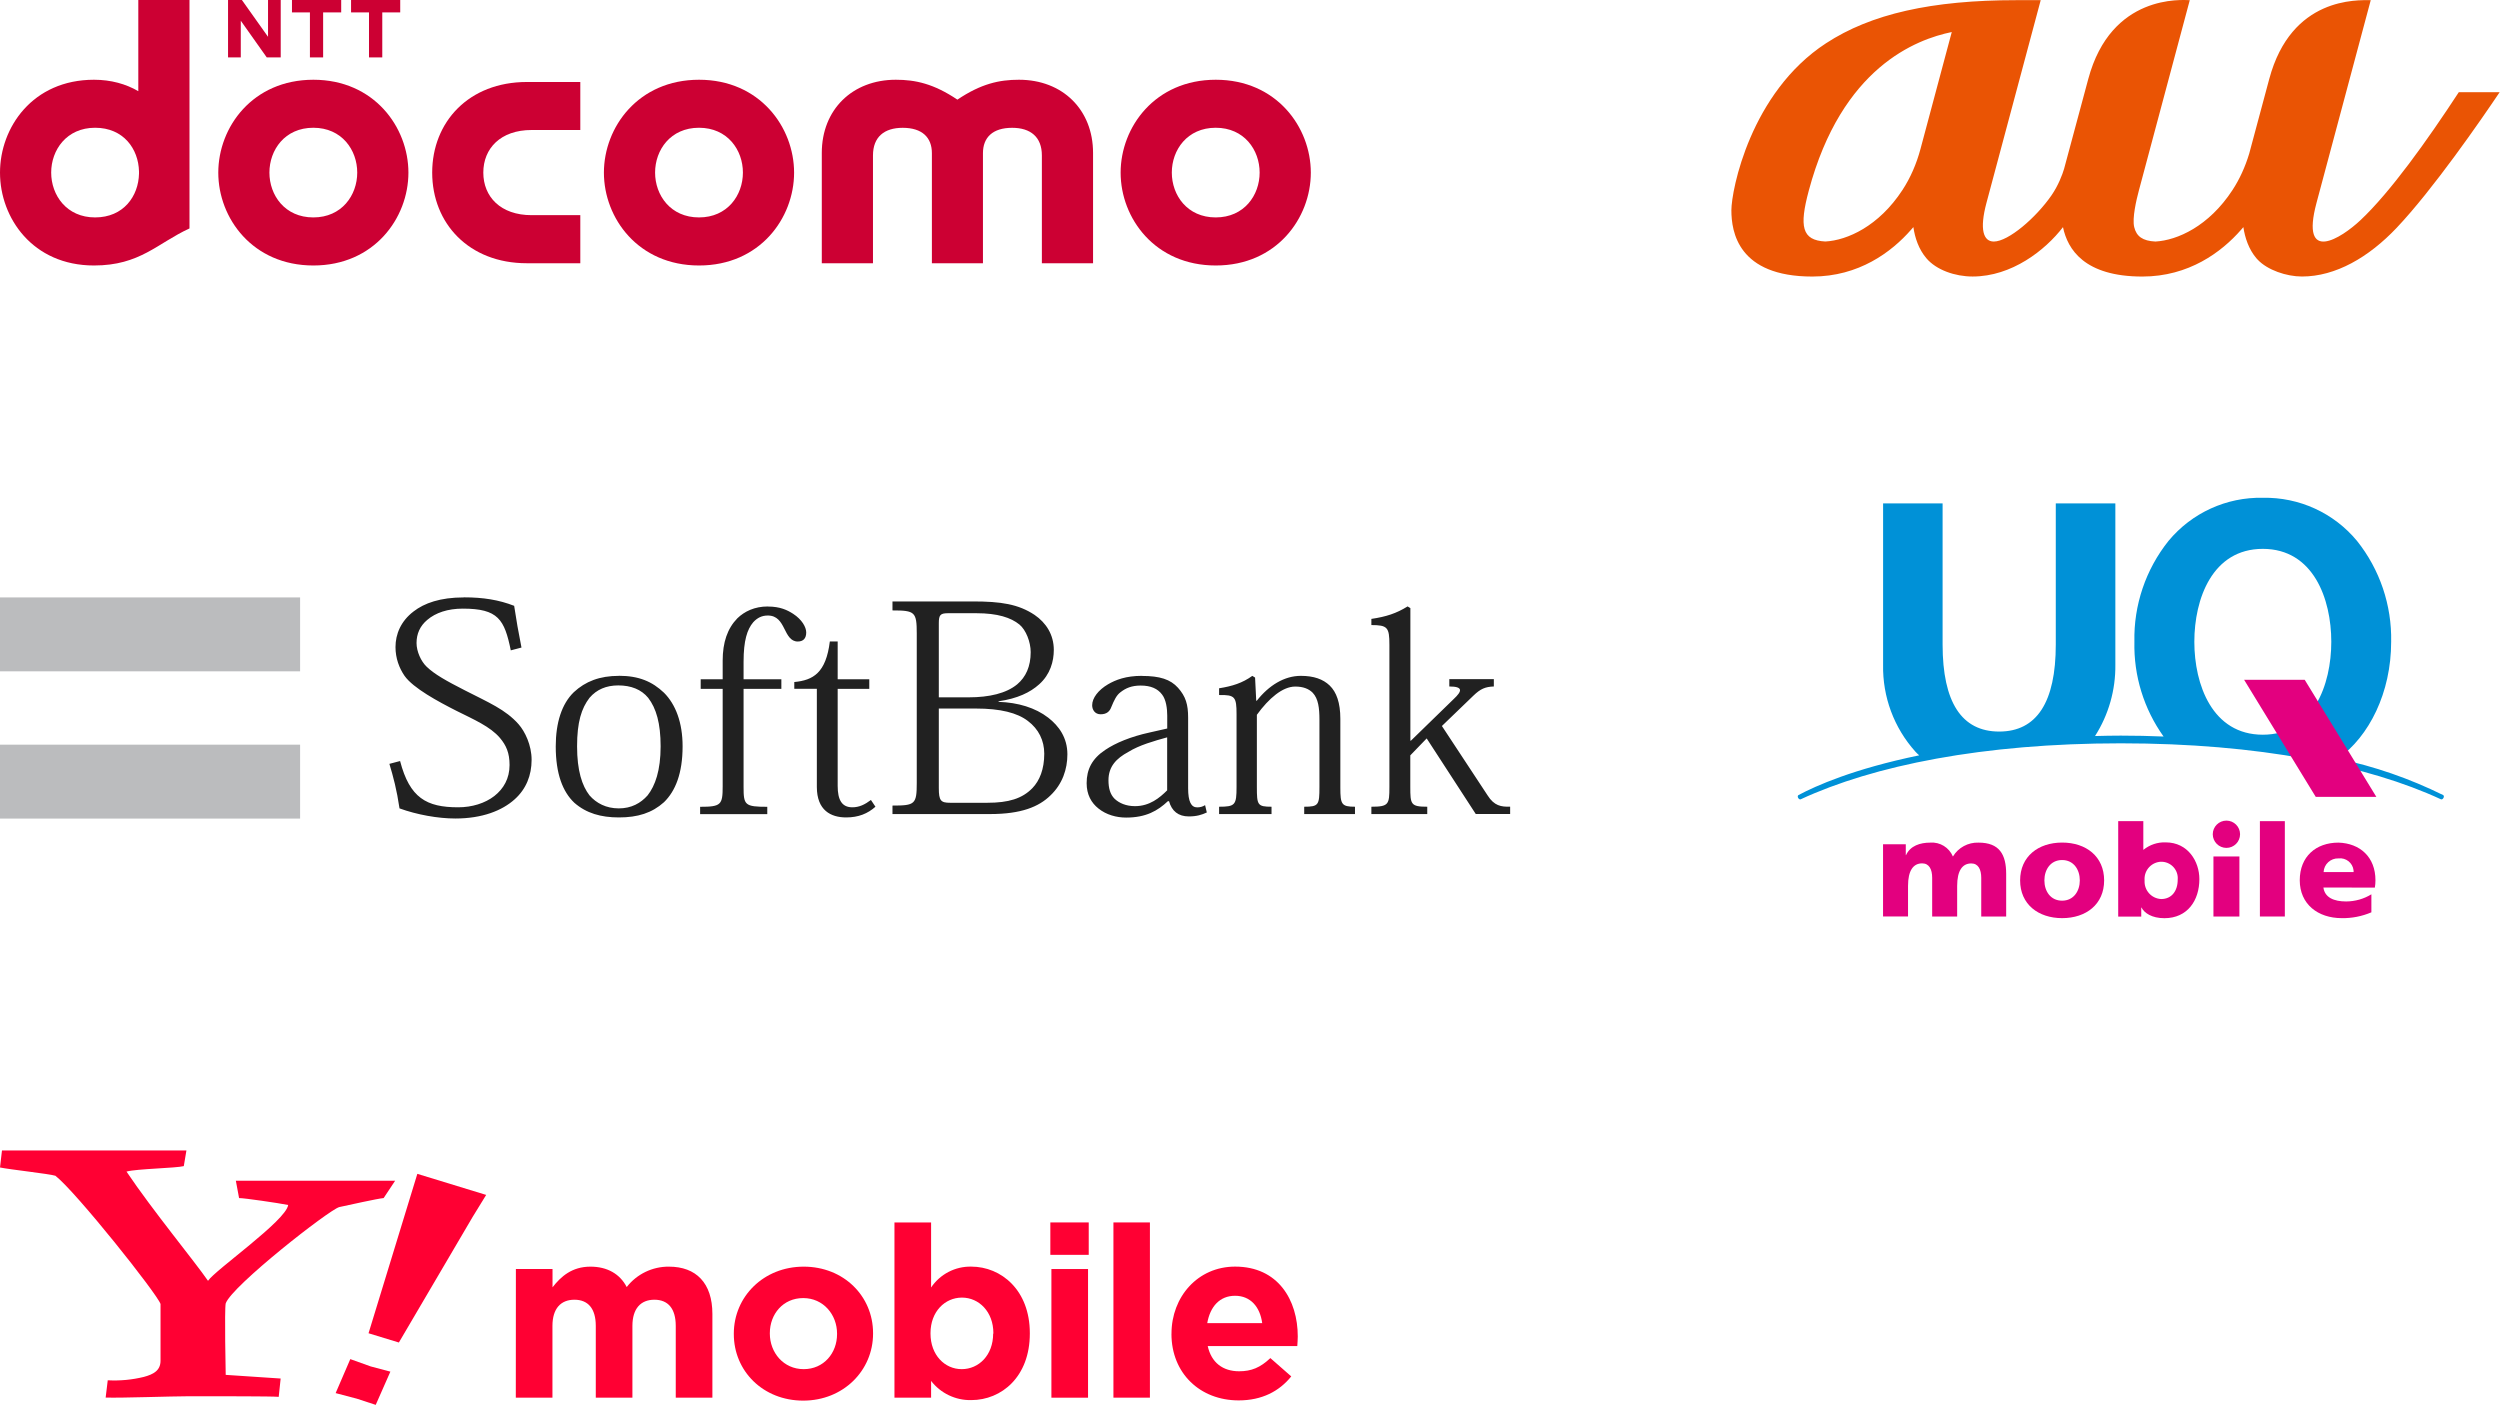 <svg width="226" height="127" viewBox="0 0 226 127" fill="none" xmlns="http://www.w3.org/2000/svg">
<path d="M21.867 0L24.23 3.328V0H25.377V5.19H24.115L21.767 1.873V5.19H20.615V0H21.861" fill="#CC0033"/>
<path d="M30.844 0V1.121H29.211V5.19H28.017V1.121H26.394V0H30.844Z" fill="#CC0033"/>
<path d="M36.18 0V1.121H34.558V5.19H33.358V1.121H31.736V0H36.185" fill="#CC0033"/>
<path d="M4.627 15.602C4.627 13.557 6.02 11.549 8.596 11.549C11.173 11.549 12.519 13.468 12.566 15.498V15.706C12.519 17.73 11.173 19.655 8.596 19.655C6.02 19.655 4.627 17.647 4.627 15.602ZM12.503 0V8.242C11.387 7.595 10.046 7.209 8.497 7.209C2.947 7.209 0 11.523 0 15.607C0 19.691 2.947 24 8.497 24C12.665 24 14.22 21.986 17.13 20.651V0H12.503Z" fill="#CC0033"/>
<path d="M28.324 19.655C25.747 19.655 24.355 17.646 24.355 15.602C24.355 13.557 25.747 11.549 28.324 11.549C30.901 11.549 32.294 13.557 32.294 15.602C32.294 17.646 30.901 19.655 28.324 19.655ZM28.329 7.209C22.837 7.209 19.733 11.491 19.733 15.607C19.733 19.723 22.837 24 28.329 24C33.822 24 36.921 19.712 36.921 15.607C36.921 11.502 33.817 7.209 28.329 7.209Z" fill="#CC0033"/>
<path d="M39.07 15.602C39.07 20.192 42.387 23.797 47.624 23.797H52.46V19.451H48.057C45.246 19.451 43.691 17.782 43.691 15.602C43.691 13.421 45.246 11.752 48.057 11.752H52.46V7.412H47.624C42.387 7.412 39.07 11.017 39.07 15.607" fill="#CC0033"/>
<path d="M63.19 19.655C60.613 19.655 59.22 17.646 59.22 15.602C59.22 13.557 60.613 11.549 63.19 11.549C65.767 11.549 67.159 13.557 67.159 15.602C67.159 17.646 65.767 19.655 63.19 19.655ZM63.195 7.209C57.702 7.209 54.593 11.491 54.593 15.607C54.593 19.723 57.697 24 63.195 24C68.693 24 71.786 19.712 71.786 15.607C71.786 11.502 68.683 7.209 63.195 7.209Z" fill="#CC0033"/>
<path d="M92.109 7.209C90.335 7.209 88.687 7.569 86.548 9.008C84.409 7.569 82.756 7.209 80.982 7.209C77.044 7.209 74.29 9.916 74.29 13.823V23.802H78.917V14.053C78.917 12.383 79.934 11.554 81.603 11.554C83.371 11.554 84.243 12.435 84.243 13.844V23.802H88.859V13.844C88.859 12.435 89.73 11.554 91.498 11.554C93.168 11.554 94.185 12.389 94.185 14.053V23.802H98.812V13.823C98.812 9.921 96.063 7.209 92.119 7.209" fill="#CC0033"/>
<path d="M109.901 19.655C107.324 19.655 105.932 17.646 105.932 15.602C105.932 13.557 107.324 11.549 109.901 11.549C112.478 11.549 113.871 13.557 113.871 15.602C113.871 17.646 112.478 19.655 109.901 19.655ZM109.906 7.209C104.414 7.209 101.305 11.491 101.305 15.607C101.305 19.723 104.409 24 109.906 24C115.404 24 118.498 19.712 118.498 15.607C118.498 11.502 115.394 7.209 109.906 7.209Z" fill="#CC0033"/>
<path d="M0 54.007V60.688H27.129V54.007H0ZM0 67.318V74H27.129V67.318H0Z" fill="#BBBCBE"/>
<path d="M41.921 54.007C39.804 54.007 38.356 54.52 37.382 55.279C36.24 56.149 35.753 57.325 35.753 58.493C35.753 59.5 36.084 60.389 36.571 61.097C37.356 62.208 39.61 63.422 41.265 64.26C42.837 65.045 44.324 65.682 45.194 66.708C45.765 67.383 46.064 68.071 46.064 69.156C46.064 70.376 45.525 71.305 44.688 71.961C43.843 72.617 42.668 72.98 41.421 72.98C38.551 72.98 37.038 72.129 36.168 68.798L35.201 69.052C35.558 70.24 35.869 71.402 36.116 73.078C37.688 73.649 39.59 73.993 41.168 73.993C43.584 73.993 45.389 73.285 46.525 72.259C47.557 71.337 48.057 70.097 48.057 68.688C48.057 67.357 47.454 66.123 46.882 65.474C45.713 64.143 44.155 63.5 42.038 62.415C40.33 61.545 39.272 60.948 38.571 60.273C38.058 59.786 37.655 58.889 37.655 58.13C37.655 57.292 37.973 56.584 38.623 56.039C39.382 55.39 40.48 55.02 41.837 55.02C45.038 55.02 45.603 56 46.175 58.792L47.142 58.539C46.895 57.318 46.642 55.877 46.48 54.766C45.096 54.227 43.675 54 41.941 54L41.921 54.007ZM80.68 54.364V55.182C82.713 55.182 82.875 55.318 82.875 57.273V70.785C82.875 72.707 82.713 72.824 80.68 72.824V73.591H89.505C92.323 73.591 93.907 72.935 94.959 71.909C96.044 70.876 96.492 69.539 96.492 68.188C96.492 66.695 95.732 65.63 94.758 64.876C93.596 63.98 92.037 63.506 90.271 63.448V63.396C91.979 63.149 93.128 62.597 93.94 61.864C94.946 60.967 95.264 59.779 95.264 58.753C95.264 57.37 94.563 56.299 93.531 55.591C92.063 54.61 90.466 54.37 87.972 54.37H80.68V54.364ZM69.408 54.825C68.213 54.825 67.297 55.273 66.655 55.896C65.758 56.818 65.33 58.071 65.33 59.721V61.403H63.343V62.273H65.33V71.097C65.33 72.753 65.187 72.935 63.291 72.935V73.597H69.362V72.935C67.33 72.935 67.219 72.779 67.219 71.149V62.273H70.635V61.403H67.219V59.825C67.219 57.896 67.544 56.903 68.09 56.253C68.466 55.844 68.875 55.643 69.414 55.643C70.252 55.643 70.596 56.221 70.895 56.818C71.194 57.416 71.473 57.993 72.115 57.993C72.609 57.993 72.882 57.721 72.882 57.175C72.882 56.688 72.492 56.007 71.707 55.493C71.161 55.143 70.518 54.831 69.414 54.831L69.408 54.825ZM127.238 54.825C126.238 55.448 125.303 55.753 123.972 55.948V56.506C125.439 56.506 125.602 56.721 125.602 58.292V71.142C125.602 72.714 125.543 72.928 123.972 72.928V73.591H129.024V72.928C127.53 72.928 127.491 72.714 127.491 71.142V68.285L128.972 66.753L133.407 73.584H136.517V72.922C135.705 72.948 135.075 72.85 134.478 71.902L130.348 65.63L133.205 62.877C133.829 62.279 134.257 62.084 135.043 62.058V61.396H131.017V62.058C132.322 62.058 132.153 62.5 131.426 63.182L127.55 66.954H127.498V54.974L127.244 54.818L127.238 54.825ZM85.674 55.435H88.278C90.174 55.435 91.388 55.831 92.154 56.455C92.745 56.941 93.174 58.032 93.174 58.955C93.174 60.253 92.732 61.208 91.953 61.864C90.972 62.675 89.433 63.039 87.57 63.039H84.869V56.351C84.869 55.617 84.985 55.435 85.687 55.435H85.674ZM75.018 57.987C74.667 60.831 73.512 61.493 71.804 61.656V62.266H73.843V71.142C73.843 73.259 75.115 73.896 76.492 73.896C77.603 73.896 78.44 73.552 79.141 72.928L78.732 72.318C78.187 72.727 77.68 72.98 77.05 72.98C76.103 72.98 75.726 72.311 75.726 71.045V62.273H78.583V61.403H75.726V57.987H75.012H75.018ZM55.947 61.097C54.213 61.097 52.921 61.597 51.869 62.578C50.785 63.63 50.239 65.331 50.239 67.474C50.239 69.941 50.863 71.571 51.921 72.571C53.005 73.519 54.324 73.896 55.947 73.896C57.655 73.896 58.941 73.493 60.025 72.519C61.057 71.513 61.707 69.915 61.707 67.467C61.707 65.325 61.083 63.682 60.025 62.623C58.966 61.617 57.759 61.091 55.947 61.091V61.097ZM103.219 61.097C101.784 61.097 100.862 61.454 100.16 61.864C99.29 62.377 98.732 63.097 98.732 63.753C98.732 64.162 98.979 64.571 99.498 64.571C100.07 64.571 100.329 64.285 100.466 63.909C100.712 63.312 100.927 62.85 101.284 62.584C101.771 62.201 102.303 61.974 103.121 61.974C104.018 61.974 104.654 62.247 105.056 62.792C105.414 63.253 105.518 64.058 105.518 64.682V65.857L103.94 66.214C102.206 66.591 100.836 67.169 99.914 67.792C98.725 68.578 98.232 69.552 98.232 70.798C98.232 71.831 98.654 72.578 99.303 73.091C100.011 73.662 100.933 73.909 101.803 73.909C103.595 73.909 104.654 73.298 105.576 72.428H105.68C105.927 73.318 106.518 73.805 107.466 73.805C108.173 73.805 108.634 73.662 109.095 73.448L108.94 72.785C108.725 72.922 108.492 72.987 108.225 72.987C107.686 72.987 107.407 72.474 107.407 71.253V64.876C107.407 63.688 107.193 62.961 106.492 62.175C105.81 61.416 104.855 61.104 103.225 61.104L103.219 61.097ZM113.212 61.097C112.316 61.747 111.394 62.032 110.206 62.221V62.831C111.641 62.805 111.784 62.993 111.784 64.565V71.142C111.784 72.772 111.66 72.928 110.206 72.928V73.591H114.946V72.928C113.673 72.928 113.621 72.772 113.621 71.142V64.617C114.706 63.123 115.952 62.065 117.089 62.065C117.816 62.065 118.316 62.273 118.667 62.623C119.18 63.169 119.277 64.013 119.277 65.071V71.142C119.277 72.772 119.206 72.928 117.9 72.928V73.591H122.491V72.928C121.27 72.928 121.167 72.714 121.167 71.195V64.974C121.167 63.539 120.822 62.565 120.199 61.967C119.602 61.396 118.764 61.097 117.595 61.097C116.102 61.097 114.706 61.961 113.615 63.344H113.563L113.459 61.253L113.206 61.097H113.212ZM55.895 61.961C57.038 61.961 57.973 62.325 58.596 63.084C59.324 64.032 59.72 65.383 59.72 67.467C59.72 69.662 59.226 71.032 58.544 71.902C57.921 72.604 57.083 73.078 55.941 73.078C54.798 73.078 53.908 72.61 53.291 71.902C52.616 71.032 52.168 69.662 52.168 67.467C52.168 65.272 52.564 64.032 53.291 63.084C53.941 62.325 54.811 61.961 55.895 61.961ZM84.862 64.052H88.226C90.446 64.052 91.966 64.441 92.92 65.175C93.894 65.909 94.401 66.941 94.401 68.136C94.401 69.545 93.979 70.571 93.329 71.246C92.407 72.195 91.174 72.571 89.252 72.571H85.888C85.05 72.571 84.869 72.383 84.869 71.246V64.058L84.862 64.052ZM105.511 66.656V71.448C104.829 72.123 103.933 72.876 102.602 72.876C101.79 72.876 101.173 72.597 100.764 72.214C100.355 71.811 100.206 71.24 100.206 70.532C100.206 69.285 100.933 68.552 101.992 67.98C102.992 67.357 104.342 66.98 105.511 66.656Z" fill="#212121"/>
<g clip-path="url(#clip0_2_202)">
<path d="M46.636 114.717H49.948V116.373C50.706 115.396 51.706 114.505 53.379 114.505C54.895 114.505 56.048 115.167 56.654 116.349C57.571 115.174 58.982 114.492 60.472 114.505C62.923 114.505 64.4 115.982 64.4 118.78V126.351H61.088V119.86C61.088 118.297 60.393 117.495 59.157 117.495C57.922 117.495 57.17 118.297 57.17 119.86V126.351H53.859V119.86C53.859 118.297 53.163 117.495 51.928 117.495C50.693 117.495 49.941 118.297 49.941 119.86V126.351H46.629L46.636 114.717Z" fill="#FF0033"/>
<path d="M66.337 120.598V120.559C66.337 117.217 69.03 114.505 72.653 114.505C76.276 114.505 78.925 117.174 78.925 120.516V120.559C78.925 123.9 76.236 126.616 72.61 126.616C68.984 126.616 66.337 123.947 66.337 120.605M75.67 120.605V120.559C75.67 118.847 74.435 117.346 72.61 117.346C70.785 117.346 69.593 118.8 69.593 120.516V120.559C69.593 122.274 70.831 123.771 72.653 123.771C74.474 123.771 75.67 122.317 75.67 120.602" fill="#FF0033"/>
<path d="M84.171 124.831V126.351H80.859V110.508H84.171V116.389C84.983 115.184 86.347 114.475 87.797 114.502C90.51 114.502 93.096 116.628 93.096 120.512V120.559C93.096 124.447 90.556 126.569 87.797 126.569C86.383 126.599 85.035 125.954 84.171 124.834M89.801 120.559V120.516C89.801 118.585 88.499 117.303 86.96 117.303C85.42 117.303 84.118 118.572 84.118 120.512V120.559C84.118 122.489 85.4 123.771 86.94 123.771C88.48 123.771 89.781 122.513 89.781 120.559" fill="#FF0033"/>
<path d="M94.951 110.508H98.421V113.438H94.951V110.508ZM95.047 114.72H98.359V126.351H95.047V114.72Z" fill="#FF0033"/>
<path d="M103.952 110.508H100.654V126.348H103.952V110.508Z" fill="#FF0033"/>
<path d="M105.903 120.598V120.559C105.903 117.247 108.267 114.501 111.655 114.501C115.54 114.501 117.318 117.518 117.318 120.817C117.318 121.079 117.295 121.38 117.275 121.685H109.178C109.509 123.182 110.546 123.963 112.019 123.963C113.126 123.963 113.93 123.632 114.841 122.771L116.729 124.427C115.646 125.771 114.079 126.596 111.976 126.596C108.483 126.596 105.899 124.145 105.899 120.585M114.103 119.611C113.907 118.134 113.039 117.138 111.652 117.138C110.264 117.138 109.397 118.115 109.135 119.611H114.103Z" fill="#FF0033"/>
<path d="M34.681 108.305C34.068 108.365 31.524 108.938 30.67 109.12C29.753 109.365 20.967 116.24 20.404 117.826C20.281 118.376 20.404 124.288 20.404 124.288L25.371 124.619L25.196 126.275C24.507 126.215 19.87 126.222 16.996 126.222C15.532 126.222 11.058 126.384 9.551 126.341L9.74 124.778C10.836 124.837 11.935 124.735 13.002 124.473C13.883 124.238 14.512 123.89 14.512 123.006V117.879C14.207 116.965 6.895 107.765 5.007 106.288C4.458 106.113 0.854 105.722 0 105.54L0.179 104H16.853L16.615 105.417C15.896 105.603 12.353 105.656 11.435 105.911C13.817 109.454 17.582 114.011 18.804 115.786C19.466 114.793 25.868 110.335 26.05 108.931C25.136 108.749 22.099 108.305 21.612 108.305L21.321 106.739H35.72L34.681 108.305Z" fill="#FF0033"/>
<path d="M32.246 126.437L30.342 125.937L31.667 122.864L33.515 123.526L35.29 123.996L33.965 127L32.246 126.437ZM36.058 121.363L33.316 120.526L37.727 106.116L43.95 108.02L42.728 110.008L36.058 121.363Z" fill="#FF0033"/>
</g>
<path d="M173.615 13.455C173.248 14.829 172.697 16.085 171.982 17.177C169.838 20.457 166.997 21.72 165.017 21.832C162.873 21.727 162.649 20.464 163.513 17.235C166.497 6.081 173.221 3.56 176.44 2.896L173.615 13.455ZM222.274 8.337C219.399 12.73 216.095 17.354 213.403 19.889C211.641 21.553 207.921 23.915 209.412 18.341C209.84 16.745 214.315 0.014 214.315 0.014C213.114 0.014 207.135 -0.309 205.138 7.146C205.138 7.146 203.869 11.879 203.331 13.877C202.967 15.088 202.46 16.197 201.817 17.181C199.673 20.461 196.832 21.723 194.852 21.835C193.691 21.781 193.133 21.366 192.933 20.532C192.735 19.722 193.133 18.055 193.348 17.245L197.955 0.014C197.312 0.004 190.85 -0.588 188.778 7.146L186.593 15.265C186.447 15.758 186.076 16.765 185.447 17.671C184.048 19.688 181.557 21.835 180.241 21.835C179.301 21.835 178.93 20.757 179.577 18.337L184.48 0.014H182.306C174.616 0.014 169.138 1.253 165.068 3.914C158.239 8.371 156.517 17.194 156.517 19.011C156.517 20.947 157.112 25 163.833 25C168.028 25 170.989 22.795 172.765 20.764C172.833 20.685 172.901 20.607 172.969 20.529C173.108 21.485 173.442 22.526 174.16 23.363C175.045 24.398 176.722 24.997 178.325 24.997C181.864 24.997 184.889 22.622 186.495 20.532V20.539C186.913 22.54 188.431 25 193.668 25C197.863 25 200.823 22.799 202.6 20.764C202.668 20.685 202.736 20.61 202.8 20.532C202.943 21.485 203.277 22.526 203.991 23.363L204.07 23.445L204.09 23.469C204.971 24.411 206.696 24.997 208.098 24.997C211.14 24.997 214.135 23.258 216.656 20.597C219.929 17.143 224.234 10.916 225.969 8.334" fill="#EA5404"/>
<g clip-path="url(#clip1_2_202)">
<path d="M220.86 71.874C217.839 70.382 214.648 69.275 211.347 68.584C214.176 66.577 216.161 62.612 216.161 58.017C216.227 54.711 215.136 51.481 213.074 48.898C210.979 46.365 207.843 44.934 204.558 45C201.274 44.928 198.137 46.365 196.037 48.893C193.97 51.481 192.879 54.705 192.95 58.012C192.879 61.082 193.805 64.087 195.587 66.582C194.299 66.528 193.087 66.5 191.722 66.5C190.905 66.5 190.181 66.516 189.391 66.538C190.619 64.614 191.256 62.371 191.228 60.09V45.51H185.843V58.264C185.843 63.484 184.122 66.133 180.727 66.133C177.333 66.133 175.611 63.484 175.611 58.264V45.51H170.232V60.095C170.177 62.991 171.219 65.798 173.155 67.953C173.264 68.068 173.374 68.178 173.495 68.282C167.529 69.516 164.14 71.046 162.583 71.874C162.512 71.912 162.495 72.022 162.55 72.126C162.605 72.23 162.709 72.29 162.78 72.258C169.371 69.203 179.274 67.196 191.722 67.196C204.169 67.196 214.072 69.203 220.663 72.258C220.734 72.29 220.839 72.236 220.893 72.126C220.948 72.022 220.932 71.912 220.86 71.874ZM204.558 66.418C199.991 66.418 198.368 61.894 198.368 58.017C198.368 54.14 199.991 49.617 204.558 49.617C209.126 49.617 210.749 54.14 210.749 58.017C210.749 61.894 209.126 66.418 204.558 66.418Z" fill="#0091D7"/>
<path d="M214.823 72.039H209.345L202.869 61.456H208.347L214.823 72.039Z" fill="#E3007F"/>
<path d="M212.602 80.242H214.686C214.724 80.022 214.741 79.798 214.741 79.578C214.741 77.478 213.348 76.233 211.396 76.173C209.367 76.173 207.898 77.423 207.898 79.578C207.898 81.733 209.537 83 211.692 83C212.613 83.016 213.524 82.835 214.373 82.474V80.845C213.688 81.267 212.898 81.487 212.092 81.492C210.99 81.492 210.162 81.141 210.036 80.236H212.597L212.602 80.242ZM210.053 78.838C210.085 78.125 210.689 77.571 211.407 77.599C212.076 77.522 212.685 78.005 212.761 78.674C212.767 78.728 212.772 78.783 212.767 78.832H210.047L210.053 78.838Z" fill="#E3007F"/>
<path d="M182.619 79.589C182.619 77.423 184.259 76.168 186.419 76.168C188.58 76.168 190.214 77.423 190.214 79.589C190.214 81.755 188.574 83 186.419 83C184.264 83 182.619 81.75 182.619 79.589ZM188.015 79.589C188.015 78.613 187.456 77.747 186.414 77.747C185.372 77.747 184.813 78.613 184.813 79.589C184.813 80.565 185.372 81.421 186.414 81.421C187.456 81.421 188.015 80.554 188.015 79.589Z" fill="#E3007F"/>
<path d="M204.295 74.232H206.549V82.852H204.295V74.232Z" fill="#E3007F"/>
<path d="M201.268 74.183C201.948 74.183 202.502 74.736 202.502 75.416C202.502 76.096 201.948 76.65 201.268 76.65C200.588 76.65 200.034 76.096 200.034 75.416C200.034 74.736 200.588 74.183 201.268 74.183ZM200.095 82.852H202.442V77.423H200.095V82.852Z" fill="#E3007F"/>
<path d="M191.486 74.232H193.756V76.815H193.778C194.343 76.36 195.05 76.124 195.779 76.151C197.803 76.151 198.823 77.889 198.823 79.469C198.823 81.399 197.748 83.005 195.659 83.005C194.529 83.005 193.838 82.534 193.591 82.04H193.569V82.858H191.486V74.237V74.232ZM195.379 77.9C194.524 77.922 193.849 78.63 193.866 79.485C193.866 79.523 193.866 79.567 193.871 79.606C193.822 80.478 194.485 81.223 195.357 81.273C195.363 81.273 195.368 81.273 195.374 81.273C196.306 81.273 196.865 80.56 196.865 79.518C196.936 78.695 196.328 77.977 195.505 77.906C195.461 77.906 195.417 77.906 195.374 77.906" fill="#E3007F"/>
<path d="M170.227 76.321H172.283V77.303H172.305C172.689 76.458 173.577 76.173 174.498 76.173C175.376 76.107 176.198 76.612 176.544 77.429C177.032 76.617 177.92 76.14 178.863 76.173C180.744 76.173 181.358 77.237 181.358 79.008V82.857H179.104V79.348C179.104 78.608 178.841 78.054 178.205 78.054C177.404 78.054 176.927 78.695 176.927 80.094V82.852H174.668V79.343C174.668 78.602 174.405 78.048 173.763 78.048C172.963 78.048 172.486 78.69 172.486 80.088V82.846H170.227V76.316V76.321Z" fill="#E3007F"/>
</g>
<defs>
<clipPath id="clip0_2_202">
<rect width="117.318" height="23" fill="white" transform="translate(0 104)"/>
</clipPath>
<clipPath id="clip1_2_202">
<rect width="58.409" height="38" fill="white" transform="translate(162.517 45)"/>
</clipPath>
</defs>
</svg>
